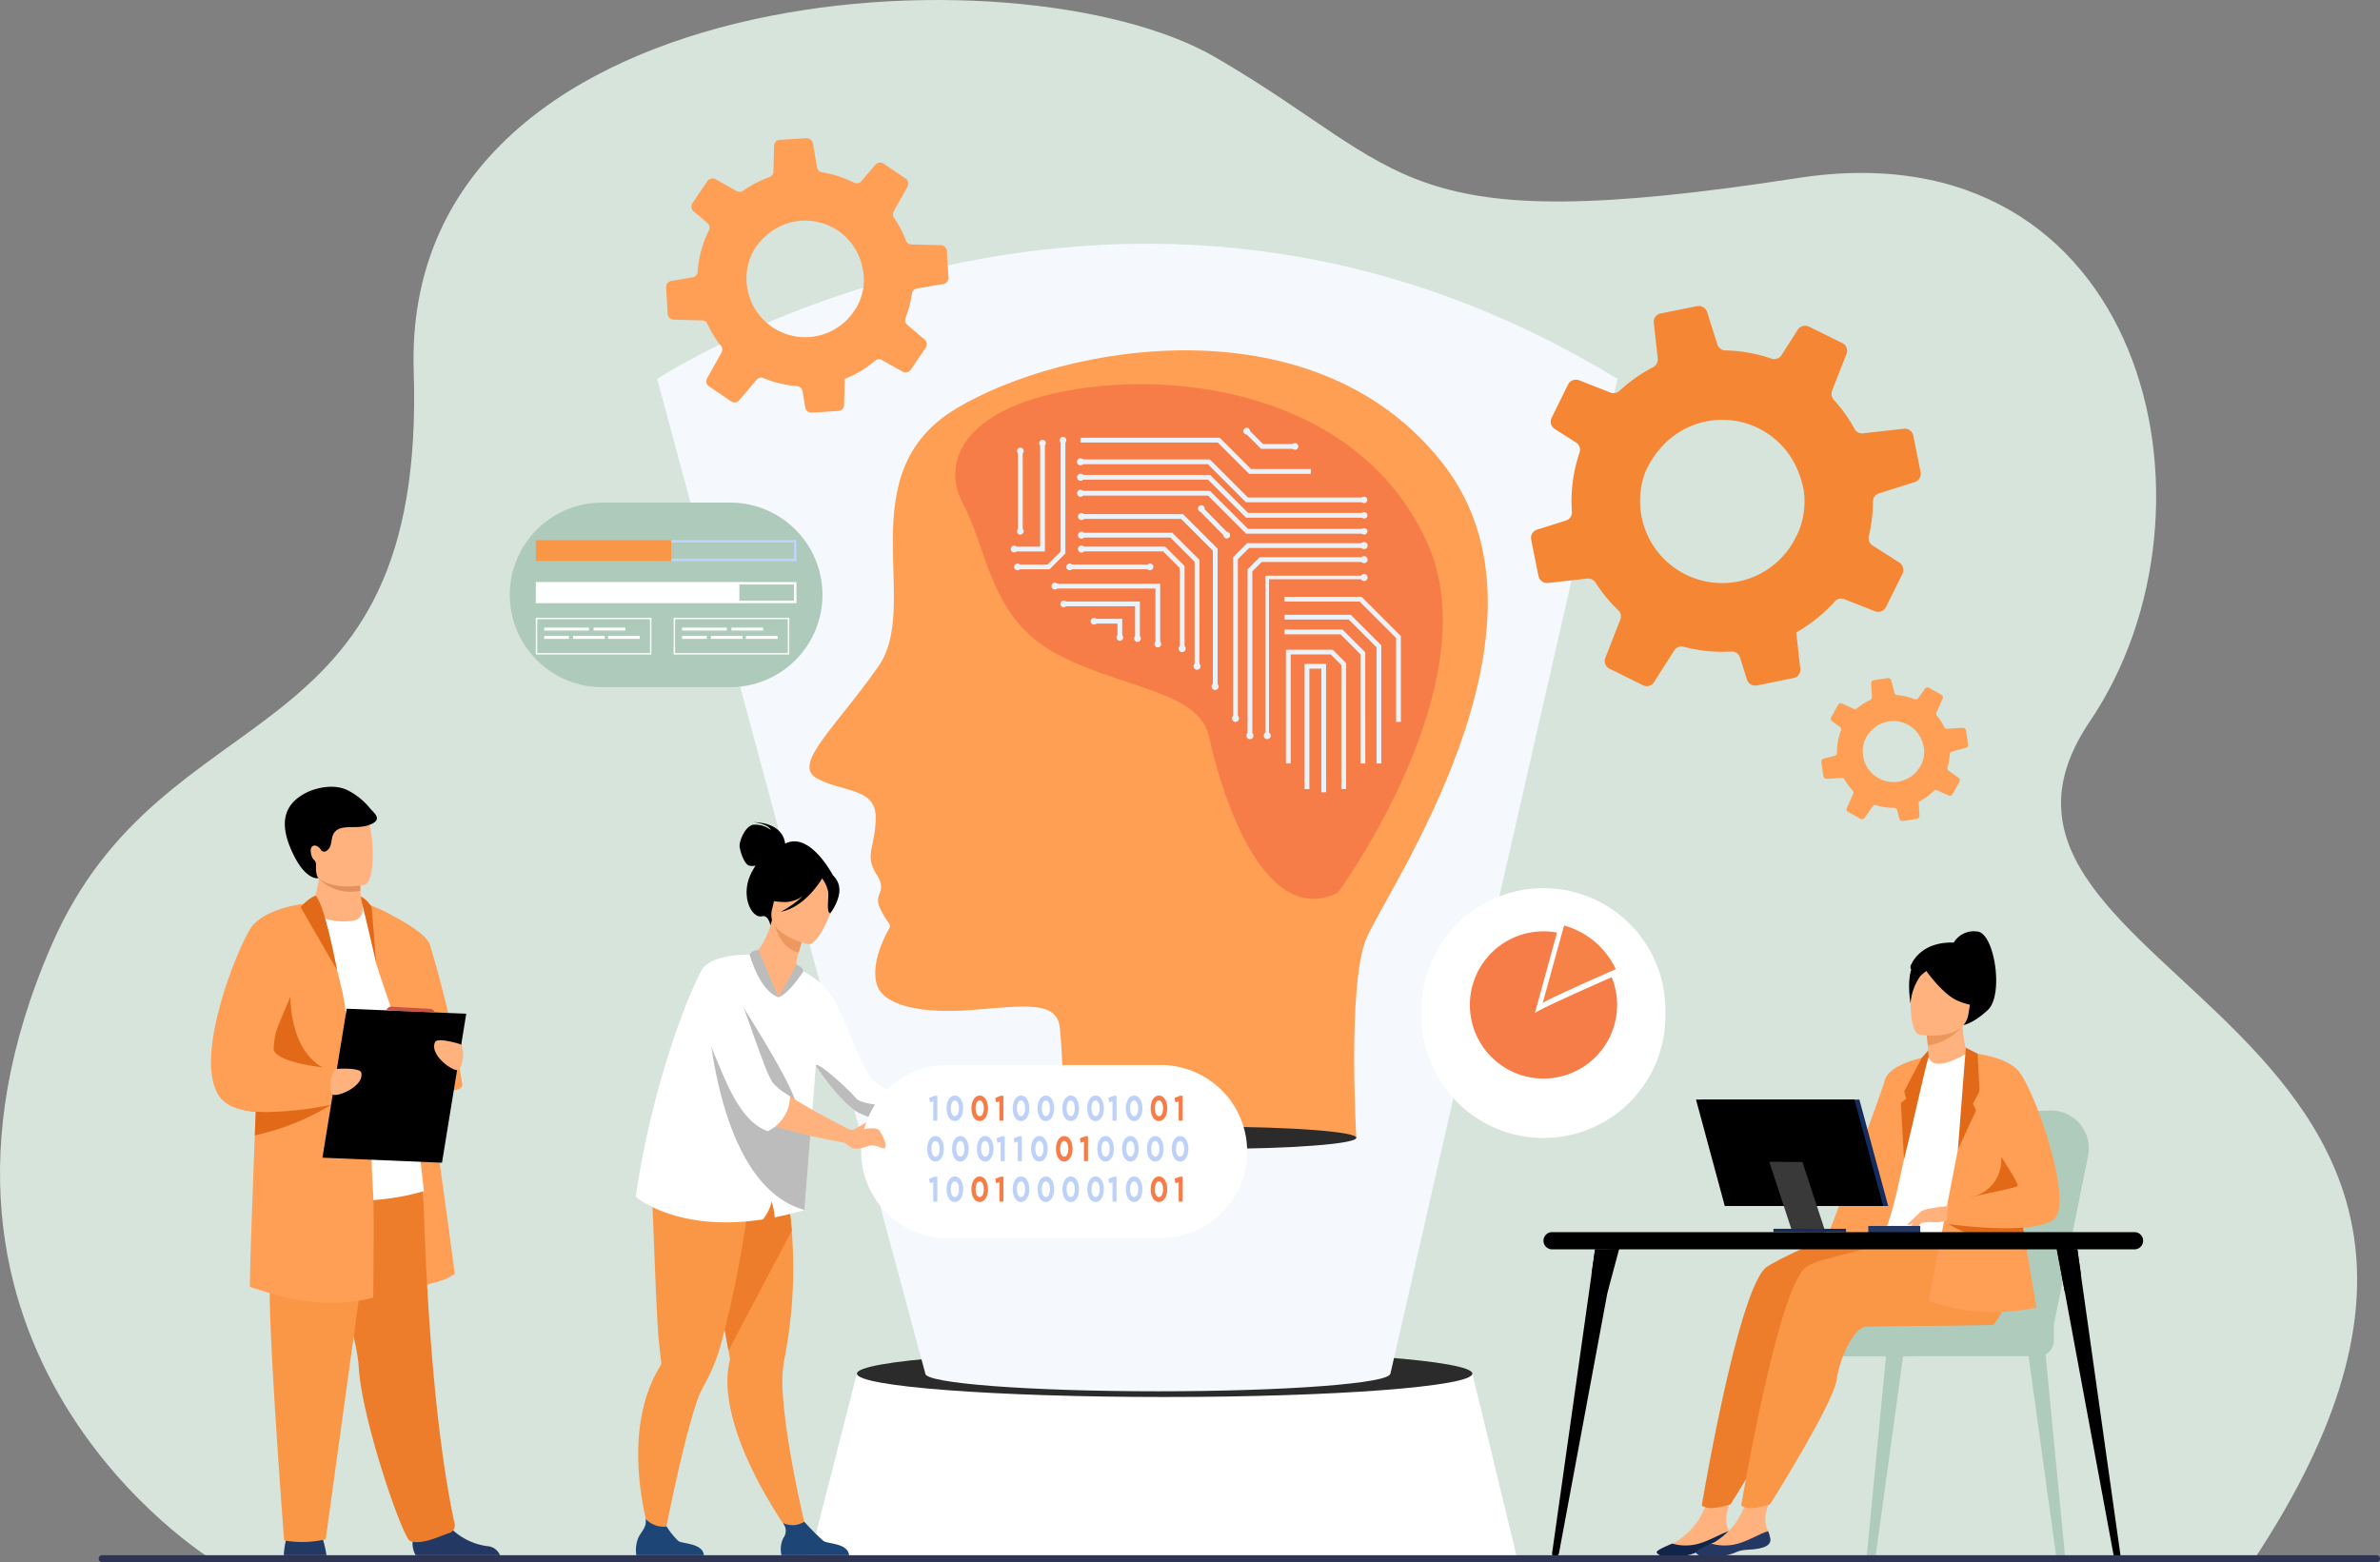 <svg xmlns="http://www.w3.org/2000/svg" width="272.465" height="178.864" viewBox="0 0 272.465 178.864">
  <rect x="0" y="0" width="272.465" height="178.864" fill="#808080" stroke="none"/>
  <g id="img-khoahoccongnghe" transform="translate(-196.028 -134.349)">
    <path id="Path_20059" data-name="Path 20059" d="M220.277,312.911s-38.711-23.705-18.311-70.424c12.9-29.544,42.882-20.555,41.425-65.671s69.262-48.993,91.772-35.911,20.509,20.955,66.723,13.822c39.582-6.109,49.99,37.691,33.394,62.216-20.064,29.65,59.594,34.217,18.788,95.968Z" fill="#d6e4dc"/>
    <g id="Group_1774" data-name="Group 1774" transform="translate(288.696 288.949)">
      <g id="Group_1772" data-name="Group 1772">
        <path id="Path_20060" data-name="Path 20060" d="M1066.727,1495.83H985.687l5.425-21.257h70.468Z" transform="translate(-985.687 -1471.896)" fill="#fff"/>
        <ellipse id="Ellipse_4050" data-name="Ellipse 4050" cx="35.229" cy="2.677" rx="35.229" ry="2.677" transform="translate(5.435)" fill="#2b2b2b"/>
      </g>
    </g>
    <g id="Group_1776" data-name="Group 1776" transform="translate(220.183 224.433)">
      <path id="Path_20064" data-name="Path 20064" d="M472.875,1629.236h4.883a11.8,11.8,0,0,0-.39-1.752,4.975,4.975,0,0,0-.276-.7c-.475-.948-3.491-.345-3.491-.345a2.323,2.323,0,0,0-.5,1.157A9.713,9.713,0,0,0,472.875,1629.236Z" transform="translate(-464.541 -1541.254)" fill="#233862"/>
      <path id="Path_20065" data-name="Path 20065" d="M545.142,1016.2s3.891.683,4.77,2.98,5.849,39.391,5.849,39.391-2.461,1.95-7.743,1.25S545.142,1016.2,545.142,1016.2Z" transform="translate(-527.845 -1002.802)" fill="#ff9f55"/>
      <path id="Path_20066" data-name="Path 20066" d="M598.585,1612.749a2.65,2.65,0,0,0,.338,1.541h9.657a1.667,1.667,0,0,0-1.462-1.036,7.323,7.323,0,0,1-3.908-1.809,2.907,2.907,0,0,1-.757-1.37c-.454-2.023-3.757.62-3.757.62A16.387,16.387,0,0,0,598.585,1612.749Z" transform="translate(-575.497 -1526.307)" fill="#233862"/>
      <path id="Path_20067" data-name="Path 20067" d="M517.931,1287.862c-1.079.344-3.142,1.4-4.452.9-.847-.319-5.58-14.012-5.887-20a15.323,15.323,0,0,0-.242-1.784c-.281-1.546-.771-3.67-1.336-6.013-1.515-6.28-3.564-14.136-3.519-16.647.069-3.9,11.615-.817,11.615-.817a41.714,41.714,0,0,1,.952,7.826c.314,9.188,1.175,24.707,3.52,35.484A.926.926,0,0,1,517.931,1287.862Z" transform="translate(-490.684 -1202.404)" fill="#ed7d2b"/>
      <path id="Path_20068" data-name="Path 20068" d="M468.341,1248.686l-6.1,44.237a11.943,11.943,0,0,1-4.765.129s-1.787-23.527-1.638-29.215-1.282-15.22.327-16.271S468.341,1248.686,468.341,1248.686Z" transform="translate(-449.108 -1206.759)" fill="#f99746"/>
      <path id="Path_20069" data-name="Path 20069" d="M455.39,1013.689s6.414-4.148,11.015-2.027a8.624,8.624,0,0,1,2.168,1.941c1.663,1.832,4.913,30.942,4.913,30.942s-9.225,3.124-18.1-1.06Z" transform="translate(-449.108 -998.26)" fill="#fff"/>
      <path id="Path_20070" data-name="Path 20070" d="M552.364,1015.309s6.494,2.661,7.373,4.706a124.845,124.845,0,0,1,3.738,16.074c0,1.473-4.977.329-5.779-2.046-.665-1.972-2.909-8.03-4.093-11.862Z" transform="translate(-534.702 -1002.011)" fill="#ff9f55"/>
      <g id="Group_1775" data-name="Group 1775" transform="translate(8.455 0)">
        <path id="Path_20071" data-name="Path 20071" d="M503.08,988.953a7.306,7.306,0,0,1-5.025-1.023,14.462,14.462,0,0,0,1.071-3.782c.006-.045.01-.088.015-.13a3.864,3.864,0,0,0,.017-.866h3.665s1,.458,1,.775q0,.254,0,.486c.007.421.024.789.046,1.105a10.037,10.037,0,0,0,.188,1.513S504.511,988.672,503.08,988.953Z" transform="translate(-495.221 -973.627)" fill="#ffb27d"/>
        <path id="Path_20072" data-name="Path 20072" d="M511.346,990.6a5.065,5.065,0,0,1-4.75-1.37c-.051-.056-.078-.089-.078-.089.029-.015.06-.028.092-.041,1.034-.419,3.379-.086,4.689.394C511.307,989.915,511.324,990.283,511.346,990.6Z" transform="translate(-502.692 -978.709)" fill="#e2915a"/>
        <path id="Path_20073" data-name="Path 20073" d="M494.2,927.435c.5,2.67,3.942,2.582,5.431,2.415.419-.047.683-.1.683-.1.473-.126.736-.87.859-1.845a15.187,15.187,0,0,0-.39-5.486c-.491-1.09-1.414-2.269-4.884-1.418S493.561,924.013,494.2,927.435Z" transform="translate(-491.2 -918.513)" fill="#ffb27d"/>
        <path id="Path_20074" data-name="Path 20074" d="M483.616,904.409a7.931,7.931,0,0,0-2.393-1.953c-1.962-1.062-4.473.033-4.484.038-2.834,1.246-3.574,3.414-2.072,6.792,1.589,3.572,3.1,3.17,3.1,3.17s-.321-.2-.292-1.313c0-.063,0-.116.007-.162a.748.748,0,0,0-.236-.609c-.352-.314-.524-1.264-.229-1.529.356-.319.855.069,1.015.367a.435.435,0,0,0,.622.137c.882-.558.309-1.673,1.152-2.355s2.553-.109,3.818-.653C485.281,905.722,483.973,904.9,483.616,904.409Z" transform="translate(-473.907 -901.993)"/>
      </g>
      <path id="Path_20075" data-name="Path 20075" d="M453.891,1060.589q-.838.216-1.661.353c-.486.083-.97.145-1.454.186a23.64,23.64,0,0,1-8.725-1.072q-1.088-.313-2.254-.706c-.083-.028.212-8.55.552-17.341.035-.907.07-1.818.106-2.723q.023-.575.046-1.145c.308-7.775.614-14.8.679-15.174.147-.855.285-1.585.435-2.216a5.617,5.617,0,0,1,2.173-3.721c.116-.088,1.066-.567,1.905-.984.695-.345,1.312-.647,1.312-.647h0a3.664,3.664,0,0,1,.956,1.658,59.907,59.907,0,0,1,1.807,6.023.047.047,0,0,1,0,.009h0c.308,1.21.53,2.153.593,2.423.107.456.249,1.34.415,2.539.226,1.631.5,3.844.781,6.356q.044.387.088.784c.034.3.068.606.1.914q.017.148.032.3c.11.995.221,2.021.331,3.065.091.863,1.4,1.486,1.49,2.364.052.515.161,5.269.3,6.786C454,1049.7,453.93,1060.08,453.891,1060.589Z" transform="translate(-435.332 -1002.091)" fill="#ff9f55"/>
      <path id="Path_20076" data-name="Path 20076" d="M452.01,1106.6c0,.018-.222,7.862,5.678,8.815s1.98,1.2,1.98,1.2-11.1-.472-11.285-.765S452.01,1106.6,452.01,1106.6Z" transform="translate(-442.917 -1082.588)" fill="#e26917"/>
      <path id="Path_20077" data-name="Path 20077" d="M443.463,1198.459s-.111.079-.323.216l-.011.007a27.709,27.709,0,0,1-7.462,3.191c-.408.111-.83.216-1.265.312.034-.907.07-1.819.106-2.723a11.385,11.385,0,0,1-1.462-.2c.015-.12.031-.239.047-.358.495-.2.987-.4,1.461-.584.386-.151.76-.295,1.114-.428,1.6-.607,2.783-1.018,2.783-1.018l4.73,1.5Z" transform="translate(-429.385 -1162.267)" fill="#e26917"/>
      <path id="Path_20078" data-name="Path 20078" d="M417.188,1038.152s-.608.152-1.575.347l-.01,0a38.752,38.752,0,0,1-7.462.834c-.4,0-.784-.02-1.16-.049a11.385,11.385,0,0,1-1.462-.2,4.548,4.548,0,0,1-2.336-1.1c-3.985-4.059,2.175-18.628,3.47-20.045,1.512-1.655,4.272-2.236,5.8-2.435l.184-.024c.536-.064.879-.077.9-.078h0s-.119.384-.32,1.036c-.078.252-.168.544-.267.871-.936,3.065-2.742,9.09-3.538,12.487a8.6,8.6,0,0,0-.377,2.4c.311,1.16,3.531,1.757,5.571,2.021.851.11,1.5.162,1.641.173l.03,0,.118.484.282,1.16.278,1.14Z" transform="translate(-401.858 -1002.091)" fill="#ff9f55"/>
      <path id="Path_20079" data-name="Path 20079" d="M524.26,1136.167l-13.687-.576,2.777-17.057,13.687.577Z" transform="translate(-497.815 -1093.122)"/>
      <path id="Path_20080" data-name="Path 20080" d="M518.95,1177.027s2.664-.186,2.8.435c.311,1.448-2.291,2.636-3.134,2.555S518.337,1176.93,518.95,1177.027Z" transform="translate(-504.537 -1144.728)" fill="#ffb27d"/>
      <path id="Path_20081" data-name="Path 20081" d="M622.415,1149.72s-2.549-.8-2.823-.224c-.638,1.336,1.619,3.095,2.458,3.211S623.034,1149.767,622.415,1149.72Z" transform="translate(-593.942 -1120.268)" fill="#ffb27d"/>
      <path id="Path_20082" data-name="Path 20082" d="M491.025,1008.1a4.972,4.972,0,0,0-1.683,1.34s4.19,7.274,4.171,7.206S492.1,1009.033,491.025,1008.1Z" transform="translate(-479.076 -995.649)" fill="#e26917"/>
      <path id="Path_20083" data-name="Path 20083" d="M548.149,1008.975a3.2,3.2,0,0,1,1.236,1.265l.5,6.35s-1.063-4.661-1.6-6.767A3.568,3.568,0,0,1,548.149,1008.975Z" transform="translate(-530.982 -996.42)" fill="#e26917"/>
      <path id="Path_20084" data-name="Path 20084" d="M572.9,1116.983a.622.622,0,0,1,.731-.418c.623.055,4.123.227,4.123.227s.675-.011.612.421Z" transform="translate(-552.825 -1091.38)" fill="#c65447"/>
    </g>
    <g id="Group_1792" data-name="Group 1792" transform="translate(372.728 240.984)">
      <g id="Group_1786" data-name="Group 1786" transform="translate(12.963)">
        <g id="Group_1784" data-name="Group 1784">
          <g id="Group_1779" data-name="Group 1779" transform="translate(10.046 20.523)" opacity="0.4">
            <g id="Group_1777" data-name="Group 1777" transform="translate(14.006 27.79)">
              <path id="Path_20085" data-name="Path 20085" d="M2017.772,1478.445h-.041a.568.568,0,0,1-.561-.616l2.23-23.109,1.946.18-3.2,23.234A.366.366,0,0,1,2017.772,1478.445Z" transform="translate(-2017.168 -1454.719)" fill="#75a58c"/>
            </g>
            <g id="Group_1778" data-name="Group 1778" transform="translate(32.509 27.79)">
              <path id="Path_20086" data-name="Path 20086" d="M2178.411,1478.445h.041a.568.568,0,0,0,.561-.616l-2.23-23.109-1.946.18,3.2,23.234A.366.366,0,0,0,2178.411,1478.445Z" transform="translate(-2174.837 -1454.719)" fill="#75a58c"/>
            </g>
            <path id="Path_20087" data-name="Path 20087" d="M2051.8,1242.462l3.958-19.547a4.332,4.332,0,0,0-4.533-5l-7.633.175a6.03,6.03,0,0,0-5.655,4.353l-5.791,20.021Z" transform="translate(-2016.386 -1217.912)" fill="#75a58c"/>
            <path id="Path_20088" data-name="Path 20088" d="M2031.4,1242.462l3.958-19.547a4.332,4.332,0,0,0-4.532-5l-7.634.175a6.03,6.03,0,0,0-5.655,4.353l-5.791,20.021Z" transform="translate(-1998.374 -1217.912)" fill="#75a58c"/>
            <path id="Rectangle_1239" data-name="Rectangle 1239" d="M1.782,0H32.409a0,0,0,0,1,0,0V1.782a1.783,1.783,0,0,1-1.783,1.783H1.783A1.783,1.783,0,0,1,0,1.782v0A1.782,1.782,0,0,1,1.782,0Z" transform="translate(3.01 24.55)" fill="#75a58c"/>
            <path id="Rectangle_1240" data-name="Rectangle 1240" d="M1.783,0H19.249a1.782,1.782,0,0,1,1.782,1.782v0a1.782,1.782,0,0,1-1.782,1.782H1.783A1.783,1.783,0,0,1,0,1.783v0A1.783,1.783,0,0,1,1.783,0Z" transform="translate(0 24.55)" fill="#75a58c"/>
          </g>
          <g id="Group_1783" data-name="Group 1783">
            <g id="Group_1782" data-name="Group 1782">
              <g id="Group_1781" data-name="Group 1781">
                <path id="Path_20089" data-name="Path 20089" d="M2059.8,1047.023s.918-2.835,4.952-2.706a2.691,2.691,0,0,1,2.744-1.259c1.937.258,3,7.262,1.162,8.973s-2.981,1.762-2.981,1.762l-5.877-6.507Z" transform="translate(-2030.747 -1043.029)"/>
                <path id="Path_20090" data-name="Path 20090" d="M2004.577,1220.779l-3.208,8.118s-3.091,3.643-5.576,2.469l7.862-15.266Z" transform="translate(-1974.25 -1195.789)" fill="#abddda"/>
                <path id="Path_20091" data-name="Path 20091" d="M1820.742,1588.147c.093.9-1.155,1.129-2.6,1.216s-1.006.38-2.986.76-2.781-.154-2.928-.42c-.13-.237.788-.618,1.766-1.049l.37-.165a8.673,8.673,0,0,0,2.564-2.427,12.719,12.719,0,0,0,1.553-3.678l2.69-.6s-.73,2.519-.981,3.594a3.321,3.321,0,0,0,.3,1.869A3.528,3.528,0,0,1,1820.742,1588.147Z" transform="translate(-1812.213 -1518.556)" fill="#ffb27d"/>
                <path id="Path_20092" data-name="Path 20092" d="M1818.14,1630.455c-1.447.088-1.006.379-2.986.76s-2.781-.154-2.928-.42c-.13-.236.788-.618,1.766-1.049l.016.016a5.65,5.65,0,0,0,3.006,0c1.309-.37,2.569-1.168,3.471-1.431a3.531,3.531,0,0,1,.258.9C1820.835,1630.135,1819.587,1630.367,1818.14,1630.455Z" transform="translate(-1812.213 -1559.648)" fill="#0f2549"/>
                <path id="Path_20093" data-name="Path 20093" d="M1863.6,1309.986c1.448-1.016,10.839-5.475,15.725-6l5.585-2.041s4.6,6.809,4.633,12.018c.017,2.429-1.1,2.67-1.1,2.671s-17.313.128-18.072.207c-1.242.128-2.881,3.223-3.29,6.042s-7.629,14.283-7.629,14.283a9.048,9.048,0,0,1-2.2.441,2.2,2.2,0,0,1-1.1-.295S1860.338,1312.278,1863.6,1309.986Z" transform="translate(-1850.997 -1271.561)" fill="#ed7d2b"/>
                <path id="Path_20094" data-name="Path 20094" d="M1867.882,1588.147c.092.9-1.155,1.129-2.6,1.216s-1.006.38-2.986.76-2.14-1.039-1.161-1.47l.37-.165a8.676,8.676,0,0,0,2.564-2.427,12.726,12.726,0,0,0,1.553-3.678l2.69-.6s-.73,2.519-.981,3.594a3.321,3.321,0,0,0,.3,1.869A3.523,3.523,0,0,1,1867.882,1588.147Z" transform="translate(-1854.875 -1518.556)" fill="#ffb27d"/>
                <path id="Path_20095" data-name="Path 20095" d="M1856.3,1630.455c-1.447.088-1.006.379-2.986.76s-2.781-.154-2.928-.42c-.13-.236.788-.618,1.766-1.049l.016.016a5.65,5.65,0,0,0,3.006,0c1.309-.37,2.569-1.168,3.471-1.431a3.516,3.516,0,0,1,.258.9C1859,1630.135,1857.748,1630.367,1856.3,1630.455Z" transform="translate(-1845.896 -1559.648)" fill="#233862"/>
                <path id="Path_20096" data-name="Path 20096" d="M1902.1,1309.986c1.257-.883,4.421-1.283,9.02-2.781,1.108-.361,5.372-2.416,5.654-3.546l-2.1-.971,8.739-.742a23.4,23.4,0,0,1,2.248,9.5c.017,2.429-2.131,5.193-2.132,5.194s-13.9.128-14.657.207c-1.242.128-2.881,3.223-3.29,6.042s-7.629,14.283-7.629,14.283a9.048,9.048,0,0,1-2.2.441,2.2,2.2,0,0,1-1.1-.295S1898.836,1312.278,1902.1,1309.986Z" transform="translate(-1884.978 -1271.561)" fill="#f99746"/>
                <path id="Path_20097" data-name="Path 20097" d="M2075.556,1139.22a4.908,4.908,0,0,0,3.033.392,5.449,5.449,0,0,0,2.245-2.21c-.522-.076-1.053-.591-1.2-3.643l-.231.058-3.887.982s.154,1.232.217,2.4C2075.786,1138.173,2075.775,1139.1,2075.556,1139.22Z" transform="translate(-2044.616 -1123.112)" fill="#ffb27d"/>
                <path id="Path_20098" data-name="Path 20098" d="M2075.515,1137.221s0,.254.145,1.4a6.53,6.53,0,0,0,3.852-2.118Z" transform="translate(-2044.616 -1125.533)" fill="#ed975d"/>
                <path id="Path_20099" data-name="Path 20099" d="M2060.816,1079.968s5.141.837,5.613-2.372,1.453-5.262-1.809-5.933-4.081.461-4.5,1.493S2059.491,1079.667,2060.816,1079.968Z" transform="translate(-2030.747 -1068.125)" fill="#ffb27d"/>
                <path id="Path_20100" data-name="Path 20100" d="M2068.406,1067.714s2.335,3.685,4.418,4.558,3.108.43,3.108.43a8.781,8.781,0,0,1-1.2-3.368,1.581,1.581,0,0,0-.976-1.27C2072.266,1067.465,2069.373,1066.52,2068.406,1067.714Z" transform="translate(-2038.341 -1064.31)"/>
                <path id="Path_20101" data-name="Path 20101" d="M2061.656,1067.655a8.141,8.141,0,0,0-1.932,1.359,6.248,6.248,0,0,0-1.127,3.129s-.675-3.7.731-4.979A1.376,1.376,0,0,1,2061.656,1067.655Z" transform="translate(-2029.541 -1063.895)"/>
                <path id="Path_20102" data-name="Path 20102" d="M2020.032,1171.491c.156,10.449-3.695,7.524-2.552,8.516.276.239,1.4,2.017,5.654,2.229,3.207.159,8.989-1.354,9.2-1.946.739-2.049.217-2.685.834-5.822.064-.334.144-.695.237-1.088.514-2.154,1.014-2.887-.81-6.348-1.654-3.135-3.6-5.682-3.753-5.59-4.364,2.59-4.513.419-4.513.419S2019.956,1166.395,2020.032,1171.491Z" transform="translate(-1993.205 -1147.543)" fill="#fff"/>
                <path id="Path_20103" data-name="Path 20103" d="M1992.6,1165.029s-4.466.757-4.993,2.69-6.289,17.163-6.289,17.163,5.2,1.055,6.252,0,3.414-14.292,3.414-14.292Z" transform="translate(-1961.476 -1150.712)" fill="#ff9f55"/>
                <path id="Path_20104" data-name="Path 20104" d="M2053.487,1159.217l.04.682c-.507,1.745-1.751,7.622-2.82,11.794l-.362-6.458.615-.5-.231-.845,2.014-3.822Z" transform="translate(-2022.399 -1145.582)" fill="#e26917"/>
                <path id="Path_20105" data-name="Path 20105" d="M2077.46,1208.58a22.726,22.726,0,0,0,12.347.756l-1.126-6.66-.614-3.631-1.317-7.795-2.251-7.414-1.969-1.192-1.72,8.606Z" transform="translate(-2046.333 -1166.261)" fill="#ff9f55"/>
                <path id="Path_20106" data-name="Path 20106" d="M2118.07,1262.873a4.365,4.365,0,0,1-3.216,4.589c-3.336.866,4.886,1.71,4.886,1.71s2.651-2.035,2.613-2.534S2118.07,1262.873,2118.07,1262.873Z" transform="translate(-2078.636 -1237.074)" fill="#e26917"/>
                <path id="Path_20107" data-name="Path 20107" d="M2096.417,1323.127a24.525,24.525,0,0,0,9,2.906l-.615-3.631Z" transform="translate(-2063.065 -1289.617)" fill="#e26917"/>
                <g id="Group_1780" data-name="Group 1780" transform="translate(28.683 31.404)">
                  <path id="Path_20108" data-name="Path 20108" d="M2064.341,1324.023a6.1,6.1,0,0,1-.556,1.174.648.648,0,0,1-.319.179l.188-.9Z" transform="translate(-2062.665 -1322.452)" fill="#ffb27d"/>
                  <path id="Path_20109" data-name="Path 20109" d="M2058.194,1316.477l-1.561,1.465a.344.344,0,0,0,.341.023,4.582,4.582,0,0,0,.729-.467Z" transform="translate(-2056.633 -1315.792)" fill="#ffb27d"/>
                  <path id="Path_20110" data-name="Path 20110" d="M2063.522,1310.635s-3.227.266-3.631.686a7.427,7.427,0,0,0-1.335,2.151c-.043.386,1-.595,1.372-.827a3.74,3.74,0,0,1,1.37-.118,4.462,4.462,0,0,0,2.369-.484Z" transform="translate(-2058.33 -1310.635)" fill="#ffb27d"/>
                </g>
                <path id="Path_20111" data-name="Path 20111" d="M2097.885,1161.459s4.474.261,5.943,2.311c2.068,2.885,6.171,15.179,3.82,16.818-2.648,1.847-12.052.483-12.052.483a3.819,3.819,0,0,1,.123-2.17c.435-.708,7.511-1.851,7.838-2.177s-4.082-6.368-4.082-7.348S2097.885,1161.459,2097.885,1161.459Z" transform="translate(-2062.244 -1147.561)" fill="#ff9f55"/>
                <path id="Path_20112" data-name="Path 20112" d="M2106.909,1156.563l-.907,11.667,2.075-4.467-.355-.8a12.679,12.679,0,0,0,.759-1.46c0-.153-.216-4.244-.216-4.244Z" transform="translate(-2071.525 -1143.24)" fill="#e26917"/>
              </g>
            </g>
          </g>
        </g>
        <g id="Group_1785" data-name="Group 1785" transform="translate(4.498 19.264)">
          <path id="Path_20113" data-name="Path 20113" d="M1858.714,1219.373h18.135l-3.3-12.187h-18.135Z" transform="translate(-1854.846 -1207.187)" fill="#142d5e"/>
          <path id="Path_20114" data-name="Path 20114" d="M1853.834,1219.373h18.135l-3.295-12.187h-18.135Z" transform="translate(-1850.539 -1207.187)"/>
          <path id="Path_20115" data-name="Path 20115" d="M1924.641,1275.871l3.8.035-2.632-8.024-3.8-.035Z" transform="translate(-1913.622 -1260.728)" fill="#393939"/>
          <rect id="Rectangle_1241" data-name="Rectangle 1241" width="8.305" height="0.383" transform="translate(17.17 15.178) rotate(180)" fill="#142d5e"/>
        </g>
        <rect id="Rectangle_1242" data-name="Rectangle 1242" width="5.955" height="0.797" transform="translate(30.174 34.531) rotate(180)" fill="#233862"/>
      </g>
      <g id="Group_1791" data-name="Group 1791" transform="translate(0 34.442)">
        <g id="Group_1788" data-name="Group 1788" transform="translate(58.712 1.735)">
          <g id="Group_1787" data-name="Group 1787" transform="translate(0.077 0.234)">
            <path id="Path_20116" data-name="Path 20116" d="M2209.65,1388.591a.463.463,0,0,1-.464-.362l-2.275-12.274-3.272-17.653-.915-4.936,2.331-.063.4,2.866,2.839,20.137,1.683,11.936A.319.319,0,0,1,2209.65,1388.591Z" transform="translate(-2202.724 -1353.302)"/>
          </g>
          <path id="Path_20117" data-name="Path 20117" d="M2204.878,1354.408a3.2,3.2,0,0,0-1.82,2.134l-.992-5.234,2.408.234Z" transform="translate(-2202.066 -1351.309)"/>
        </g>
        <g id="Group_1790" data-name="Group 1790" transform="translate(0.973 1.908)">
          <g id="Group_1789" data-name="Group 1789" transform="translate(0 0.061)">
            <path id="Path_20118" data-name="Path 20118" d="M1710.382,1388.47a.462.462,0,0,0,.464-.361l2.275-12.232,3.272-17.592.915-4.919-2.33-.063-.4,2.856-2.839,20.068-1.683,11.9A.318.318,0,0,0,1710.382,1388.47Z" transform="translate(-1710.048 -1353.302)"/>
          </g>
          <path id="Path_20119" data-name="Path 20119" d="M1748.609,1355.7a3.189,3.189,0,0,1,1.82,2.127l1.35-5.043-2.766.061Z" transform="translate(-1744.084 -1352.783)"/>
        </g>
        <path id="Rectangle_1243" data-name="Rectangle 1243" d="M.985,0H67.662a.985.985,0,0,1,.985.985v0a.985.985,0,0,1-.985.985H.985A.985.985,0,0,1,0,.985v0A.985.985,0,0,1,.985,0Z"/>
      </g>
    </g>
    <path id="Path_20120" data-name="Path 20120" d="M867.835,501.537l-30.7-113.89s52.878-34.829,109.939,0l-25.993,113.89Z" transform="translate(-565.873 -209.911)" fill="#f5f9fd"/>
    <path id="Path_20121" data-name="Path 20121" d="M1048.294,566.3s-1.03-17.382,1.1-22.714,23.46-35.545,8.886-54.384-43.365-13.863-55.805-6.4-3.91,22.393-8.886,29.5-9.914,11.226-7.07,12.826,6.752,1.066,6.752,4.442-1.355,4.315.067,6.526-.474,2.132.474,4.028,1.313,1.669.987,2.231-2.133,3.85-1.422,6.338,5.094,3.436,11.018,2.962,9.6-1.066,9.952,2.014.582,12.626.582,12.626S1047.919,566.164,1048.294,566.3Z" transform="translate(-696.99 -301.672)" fill="#ff9f54"/>
    <path id="Path_20122" data-name="Path 20122" d="M1171.7,567.368s17.605-24.011,10.206-40.177S1155.37,507.7,1142.358,509.6s-16.33,8.083-13.523,13.313,3.062,13.076,10.716,17.117,16.277,4.171,17.425,9.52S1162.887,571.637,1171.7,567.368Z" transform="translate(-822.523 -330.789)" fill="#f77d48"/>
    <path id="Path_20123" data-name="Path 20123" d="M1268.254,1234.95c0,.7-7.469,1.268-16.682,1.268s-16.682-.568-16.682-1.268,7.469-1.268,16.682-1.268S1268.254,1234.25,1268.254,1234.95Z" transform="translate(-916.95 -970.325)" fill="#2b2b2b"/>
    <ellipse id="Ellipse_4051" data-name="Ellipse 4051" cx="26.609" cy="2.021" rx="26.609" ry="2.021" transform="translate(301.962 289.606)" fill="#f5f9fd"/>
    <g id="Group_1859" data-name="Group 1859" transform="translate(311.743 183.327)">
      <g id="Group_1796" data-name="Group 1796" transform="translate(7.575 3.504)">
        <g id="Group_1793" data-name="Group 1793" transform="translate(0.397 0.125)">
          <path id="Path_20124" data-name="Path 20124" d="M1282.492,587.542h-13.522l-4.358-4.358h-14.6v-.545h14.822l4.358,4.358h13.3Z" transform="translate(-1250.015 -582.639)" fill="#ebf3fa"/>
        </g>
        <g id="Group_1794" data-name="Group 1794">
          <path id="Path_20125" data-name="Path 20125" d="M1246.631,581.972a.4.4,0,1,1,.4.4A.4.4,0,0,1,1246.631,581.972Z" transform="translate(-1246.631 -581.575)" fill="#ebf3fa"/>
        </g>
        <g id="Group_1795" data-name="Group 1795" transform="translate(32.509 4.39)">
          <path id="Path_20126" data-name="Path 20126" d="M1523.654,619.353a.365.365,0,1,1,.365.365A.365.365,0,0,1,1523.654,619.353Z" transform="translate(-1523.654 -618.988)" fill="#ebf3fa"/>
        </g>
      </g>
      <g id="Group_1800" data-name="Group 1800" transform="translate(7.591 5.27)">
        <g id="Group_1797" data-name="Group 1797" transform="translate(0.397 0.125)">
          <path id="Path_20127" data-name="Path 20127" d="M1282.629,602.589h-13.522l-4.358-4.358h-14.6v-.545h14.822l4.359,4.358h13.3Z" transform="translate(-1250.152 -597.685)" fill="#ebf3fa"/>
        </g>
        <g id="Group_1798" data-name="Group 1798">
          <path id="Path_20128" data-name="Path 20128" d="M1246.768,597.019a.4.4,0,1,1,.4.4A.4.4,0,0,1,1246.768,597.019Z" transform="translate(-1246.768 -596.622)" fill="#ebf3fa"/>
        </g>
        <g id="Group_1799" data-name="Group 1799" transform="translate(32.509 4.39)">
          <path id="Path_20129" data-name="Path 20129" d="M1523.791,634.4a.365.365,0,1,1,.365.365A.365.365,0,0,1,1523.791,634.4Z" transform="translate(-1523.791 -634.034)" fill="#ebf3fa"/>
        </g>
      </g>
      <g id="Group_1804" data-name="Group 1804" transform="translate(7.591 7.1)">
        <g id="Group_1801" data-name="Group 1801" transform="translate(0.397 0.125)">
          <path id="Path_20130" data-name="Path 20130" d="M1282.629,618.185h-13.522l-4.358-4.358h-14.6v-.545h14.822l4.358,4.358h13.3Z" transform="translate(-1250.152 -613.282)" fill="#ebf3fa"/>
        </g>
        <g id="Group_1802" data-name="Group 1802">
          <path id="Path_20131" data-name="Path 20131" d="M1246.768,612.616a.4.4,0,1,1,.4.4A.4.4,0,0,1,1246.768,612.616Z" transform="translate(-1246.768 -612.219)" fill="#ebf3fa"/>
        </g>
        <g id="Group_1803" data-name="Group 1803" transform="translate(32.509 4.39)">
          <path id="Path_20132" data-name="Path 20132" d="M1523.791,650a.365.365,0,1,1,.365.365A.365.365,0,0,1,1523.791,650Z" transform="translate(-1523.791 -649.632)" fill="#ebf3fa"/>
        </g>
      </g>
      <g id="Group_1808" data-name="Group 1808" transform="translate(7.693 13.489)">
        <g id="Group_1805" data-name="Group 1805" transform="translate(0.5 0.125)">
          <path id="Path_20133" data-name="Path 20133" d="M1263.6,679.489h-.545v-9.324l-1.9-1.9H1251.9v-.545h9.479l2.217,2.217Z" transform="translate(-1251.9 -667.723)" fill="#ebf3fa"/>
        </g>
        <g id="Group_1806" data-name="Group 1806">
          <path id="Path_20134" data-name="Path 20134" d="M1248.035,666.658a.4.4,0,1,1-.4.4A.4.4,0,0,1,1248.035,666.658Z" transform="translate(-1247.638 -666.658)" fill="#ebf3fa"/>
        </g>
        <g id="Group_1807" data-name="Group 1807" transform="translate(11.526 11.403)">
          <path id="Path_20135" data-name="Path 20135" d="M1345.858,764.227a.4.4,0,1,1,.4.4A.4.4,0,0,1,1345.858,764.227Z" transform="translate(-1345.858 -763.83)" fill="#ebf3fa"/>
        </g>
      </g>
      <g id="Group_1812" data-name="Group 1812" transform="translate(7.693 11.9)">
        <g id="Group_1809" data-name="Group 1809" transform="translate(0.692 0.125)">
          <path id="Path_20136" data-name="Path 20136" d="M1266.744,669.466h-.545V657.5l-2.777-2.777h-9.884v-.545h10.11l3.1,3.1Z" transform="translate(-1253.538 -654.181)" fill="#ebf3fa"/>
        </g>
        <g id="Group_1810" data-name="Group 1810">
          <path id="Path_20137" data-name="Path 20137" d="M1248.035,653.117a.4.4,0,1,1-.4.4A.4.4,0,0,1,1248.035,653.117Z" transform="translate(-1247.638 -653.117)" fill="#ebf3fa"/>
        </g>
        <g id="Group_1811" data-name="Group 1811" transform="translate(13.229 15.012)">
          <path id="Path_20138" data-name="Path 20138" d="M1360.365,781.441a.4.4,0,1,1,.4.4A.4.4,0,0,1,1360.365,781.441Z" transform="translate(-1360.365 -781.044)" fill="#ebf3fa"/>
        </g>
      </g>
      <g id="Group_1816" data-name="Group 1816" transform="translate(7.693 9.765)">
        <g id="Group_1813" data-name="Group 1813" transform="translate(0.279 0.125)">
          <path id="Path_20139" data-name="Path 20139" d="M1265.723,655.727h-.545v-15.55l-3.64-3.64h-11.523v-.545h11.748l3.959,3.96Z" transform="translate(-1250.015 -635.991)" fill="#ebf3fa"/>
        </g>
        <g id="Group_1814" data-name="Group 1814">
          <path id="Path_20140" data-name="Path 20140" d="M1247.638,635.325a.4.4,0,1,1,.4.4A.4.4,0,0,1,1247.638,635.325Z" transform="translate(-1247.638 -634.928)" fill="#ebf3fa"/>
        </g>
        <g id="Group_1815" data-name="Group 1815" transform="translate(15.291 19.463)">
          <path id="Path_20141" data-name="Path 20141" d="M1378.177,800.815a.4.4,0,1,1-.2.524A.4.4,0,0,1,1378.177,800.815Z" transform="translate(-1377.94 -800.781)" fill="#ebf3fa"/>
        </g>
      </g>
      <g id="Group_1817" data-name="Group 1817" transform="translate(25.452 13.216)">
        <path id="Path_20142" data-name="Path 20142" d="M1399.512,684.4h-.545V665.949l1.611-1.611h13.386v.545H1400.8l-1.292,1.292Z" transform="translate(-1398.967 -664.338)" fill="#ebf3fa"/>
      </g>
      <g id="Group_1818" data-name="Group 1818" transform="translate(27.108 14.825)">
        <path id="Path_20143" data-name="Path 20143" d="M1413.619,698.474h-.545V679.43l1.385-1.385h11.956v.545h-11.731l-1.066,1.066Z" transform="translate(-1413.074 -678.045)" fill="#ebf3fa"/>
      </g>
      <g id="Group_1819" data-name="Group 1819" transform="translate(29.151 16.936)">
        <path id="Path_20144" data-name="Path 20144" d="M1430.892,714.351h-.408V696.033h11.3v.409h-10.89Z" transform="translate(-1430.483 -696.033)" fill="#ebf3fa"/>
      </g>
      <g id="Group_1820" data-name="Group 1820" transform="translate(40.052 13.092)">
        <path id="Path_20145" data-name="Path 20145" d="M1523.379,663.67a.4.4,0,1,1,.4.4A.4.4,0,0,1,1523.379,663.67Z" transform="translate(-1523.379 -663.273)" fill="#ebf3fa"/>
      </g>
      <g id="Group_1821" data-name="Group 1821" transform="translate(40.052 14.7)">
        <path id="Path_20146" data-name="Path 20146" d="M1523.776,676.98a.4.4,0,1,1-.4.4A.4.4,0,0,1,1523.776,676.98Z" transform="translate(-1523.379 -676.98)" fill="#ebf3fa"/>
      </g>
      <g id="Group_1822" data-name="Group 1822" transform="translate(40.052 16.743)">
        <path id="Path_20147" data-name="Path 20147" d="M1523.776,694.389a.4.4,0,1,1-.4.4A.4.4,0,0,1,1523.776,694.389Z" transform="translate(-1523.379 -694.389)" fill="#ebf3fa"/>
      </g>
      <g id="Group_1823" data-name="Group 1823" transform="translate(28.958 34.857)">
        <path id="Path_20148" data-name="Path 20148" d="M1428.839,849.142a.4.4,0,1,1,.4.4A.4.4,0,0,1,1428.839,849.142Z" transform="translate(-1428.839 -848.745)" fill="#ebf3fa"/>
      </g>
      <g id="Group_1824" data-name="Group 1824" transform="translate(26.983 34.857)">
        <path id="Path_20149" data-name="Path 20149" d="M1412.012,849.142a.4.4,0,1,1,.4.4A.4.4,0,0,1,1412.012,849.142Z" transform="translate(-1412.012 -848.745)" fill="#ebf3fa"/>
      </g>
      <g id="Group_1825" data-name="Group 1825" transform="translate(25.327 32.882)">
        <path id="Path_20150" data-name="Path 20150" d="M1397.9,832.313a.4.4,0,1,1,.4.4A.4.4,0,0,1,1397.9,832.313Z" transform="translate(-1397.904 -831.916)" fill="#ebf3fa"/>
      </g>
      <g id="Group_1826" data-name="Group 1826" transform="translate(31.342 19.361)">
        <path id="Path_20151" data-name="Path 20151" d="M1462.472,731.01h-.545v-9.6l-4.174-4.174h-8.6v-.545h8.823l4.493,4.493Z" transform="translate(-1449.156 -716.694)" fill="#ebf3fa"/>
      </g>
      <g id="Group_1827" data-name="Group 1827" transform="translate(31.342 21.414)">
        <path id="Path_20152" data-name="Path 20152" d="M1460.231,751.216h-.545v-13.3l-3.179-3.179h-7.351v-.545h7.577l3.5,3.5Z" transform="translate(-1449.156 -734.193)" fill="#ebf3fa"/>
      </g>
      <g id="Group_1828" data-name="Group 1828" transform="translate(31.342 23.112)">
        <path id="Path_20153" data-name="Path 20153" d="M1458.395,763.984h-.545v-12.5l-2.284-2.284h-6.409v-.545h6.635l2.6,2.6Z" transform="translate(-1449.156 -748.659)" fill="#ebf3fa"/>
      </g>
      <g id="Group_1829" data-name="Group 1829" transform="translate(31.503 25.414)">
        <path id="Path_20154" data-name="Path 20154" d="M1457.417,784.234h-.545v-14.2l-1.212-1.212h-4.582V781.3h-.545V768.279h5.353l1.531,1.531Z" transform="translate(-1450.533 -768.279)" fill="#ebf3fa"/>
      </g>
      <g id="Group_1830" data-name="Group 1830" transform="translate(33.642 27.037)">
        <path id="Path_20155" data-name="Path 20155" d="M1471.213,796.806h-.545V782.653H1469.3V796.44h-.545V782.108h2.455Z" transform="translate(-1468.758 -782.108)" fill="#ebf3fa"/>
      </g>
      <g id="Group_1831" data-name="Group 1831" transform="translate(5.045 17.856)">
        <path id="Path_20156" data-name="Path 20156" d="M1237.129,710.908h-.545v-6.491h-11.516v-.545h12.06Z" transform="translate(-1225.068 -703.872)" fill="#ebf3fa"/>
      </g>
      <g id="Group_1832" data-name="Group 1832" transform="translate(5.978 19.895)">
        <path id="Path_20157" data-name="Path 20157" d="M1241.817,725.494h-.545v-3.7h-8.255v-.545h8.8Z" transform="translate(-1233.018 -721.251)" fill="#ebf3fa"/>
      </g>
      <g id="Group_1833" data-name="Group 1833" transform="translate(9.428 21.881)">
        <path id="Path_20158" data-name="Path 20158" d="M1265.748,740.427h-.545v-1.713h-2.787v-.545h3.332Z" transform="translate(-1262.416 -738.169)" fill="#ebf3fa"/>
      </g>
      <g id="Group_1834" data-name="Group 1834" transform="translate(0.77 1.421)">
        <path id="Path_20159" data-name="Path 20159" d="M1192.317,578.607h-3.673v-.545h3.448l1.488-1.487V563.825h.545V576.8Z" transform="translate(-1188.644 -563.825)" fill="#ebf3fa"/>
      </g>
      <g id="Group_1835" data-name="Group 1835" transform="translate(0.38 1.682)">
        <path id="Path_20160" data-name="Path 20160" d="M1188.843,578.521h-3.527v-.545h2.982V566.044h.545Z" transform="translate(-1185.315 -566.044)" fill="#ebf3fa"/>
      </g>
      <g id="Group_1836" data-name="Group 1836" transform="translate(0.823 2.658)">
        <rect id="Rectangle_1244" data-name="Rectangle 1244" width="0.545" height="9.242" fill="#ebf3fa"/>
      </g>
      <g id="Group_1837" data-name="Group 1837" transform="translate(7.972 1.149)">
        <path id="Path_20161" data-name="Path 20161" d="M1276.4,565.63h-7.078l-3.58-3.58h-15.728V561.5h15.953l3.58,3.58h6.852Z" transform="translate(-1250.015 -561.505)" fill="#ebf3fa"/>
      </g>
      <g id="Group_1838" data-name="Group 1838" transform="translate(26.81 0.187)">
        <path id="Path_20162" data-name="Path 20162" d="M1416.263,555.532h-3.888l-1.837-1.837.385-.385,1.678,1.678h3.662Z" transform="translate(-1410.537 -553.31)" fill="#ebf3fa"/>
      </g>
      <g id="Group_1839" data-name="Group 1839" transform="translate(21.522 9.041)">
        <rect id="Rectangle_1245" data-name="Rectangle 1245" width="0.545" height="4.294" transform="matrix(0.714, -0.7, 0.7, 0.714, 0, 0.382)" fill="#ebf3fa"/>
      </g>
      <g id="Group_1840" data-name="Group 1840" transform="translate(26.623 0)">
        <path id="Path_20163" data-name="Path 20163" d="M1408.943,552.095a.38.38,0,1,1,.38.38A.38.38,0,0,1,1408.943,552.095Z" transform="translate(-1408.943 -551.715)" fill="#ebf3fa"/>
      </g>
      <g id="Group_1841" data-name="Group 1841" transform="translate(32.156 1.757)">
        <path id="Path_20164" data-name="Path 20164" d="M1456.091,567.071a.38.38,0,1,1,.38.38A.38.38,0,0,1,1456.091,567.071Z" transform="translate(-1456.091 -566.691)" fill="#ebf3fa"/>
      </g>
      <g id="Group_1842" data-name="Group 1842" transform="translate(21.431 8.867)">
        <path id="Path_20165" data-name="Path 20165" d="M1364.7,627.658a.38.38,0,1,1,.38.38A.38.38,0,0,1,1364.7,627.658Z" transform="translate(-1364.699 -627.278)" fill="#ebf3fa"/>
      </g>
      <g id="Group_1843" data-name="Group 1843" transform="translate(24.345 11.917)">
        <path id="Path_20166" data-name="Path 20166" d="M1389.529,653.647a.38.38,0,1,1,.38.38A.38.38,0,0,1,1389.529,653.647Z" transform="translate(-1389.529 -653.267)" fill="#ebf3fa"/>
      </g>
      <g id="Group_1844" data-name="Group 1844" transform="translate(5.598 1.041)">
        <path id="Path_20167" data-name="Path 20167" d="M1229.782,560.97a.38.38,0,1,1,.38.38A.38.38,0,0,1,1229.782,560.97Z" transform="translate(-1229.782 -560.59)" fill="#ebf3fa"/>
      </g>
      <g id="Group_1845" data-name="Group 1845" transform="translate(0.391 15.551)">
        <path id="Path_20168" data-name="Path 20168" d="M1185.41,684.573a.38.38,0,1,1,.344.413A.38.38,0,0,1,1185.41,684.573Z" transform="translate(-1185.408 -684.228)" fill="#ebf3fa"/>
      </g>
      <g id="Group_1846" data-name="Group 1846" transform="translate(0 13.506)">
        <path id="Path_20169" data-name="Path 20169" d="M1182.08,667.188a.38.38,0,1,1,.38.38A.38.38,0,0,1,1182.08,667.188Z" transform="translate(-1182.08 -666.808)" fill="#ebf3fa"/>
      </g>
      <g id="Group_1847" data-name="Group 1847" transform="translate(3.255 1.378)">
        <path id="Path_20170" data-name="Path 20170" d="M1209.815,563.835a.38.38,0,1,1,.38.38A.38.38,0,0,1,1209.815,563.835Z" transform="translate(-1209.815 -563.455)" fill="#ebf3fa"/>
      </g>
      <g id="Group_1848" data-name="Group 1848" transform="translate(0.716 2.278)">
        <path id="Path_20171" data-name="Path 20171" d="M1188.182,571.509a.38.38,0,1,1,.38.38A.38.38,0,0,1,1188.182,571.509Z" transform="translate(-1188.182 -571.129)" fill="#ebf3fa"/>
      </g>
      <g id="Group_1849" data-name="Group 1849" transform="translate(0.716 11.476)">
        <path id="Path_20172" data-name="Path 20172" d="M1188.182,649.886a.38.38,0,1,1,.38.38A.38.38,0,0,1,1188.182,649.886Z" transform="translate(-1188.182 -649.506)" fill="#ebf3fa"/>
      </g>
      <g id="Group_1850" data-name="Group 1850" transform="translate(9.149 21.773)">
        <path id="Path_20173" data-name="Path 20173" d="M1260.041,737.634a.38.38,0,1,1,.38.38A.38.38,0,0,1,1260.041,737.634Z" transform="translate(-1260.041 -737.254)" fill="#ebf3fa"/>
      </g>
      <g id="Group_1851" data-name="Group 1851" transform="translate(12.107 23.629)">
        <path id="Path_20174" data-name="Path 20174" d="M1285.25,753.444a.38.38,0,1,1,.38.38A.38.38,0,0,1,1285.25,753.444Z" transform="translate(-1285.25 -753.064)" fill="#ebf3fa"/>
      </g>
      <g id="Group_1852" data-name="Group 1852" transform="translate(5.679 19.788)">
        <path id="Path_20175" data-name="Path 20175" d="M1230.476,720.717a.38.38,0,1,1,.38.38A.38.38,0,0,1,1230.476,720.717Z" transform="translate(-1230.476 -720.337)" fill="#ebf3fa"/>
      </g>
      <g id="Group_1853" data-name="Group 1853" transform="translate(14.125 23.759)">
        <path id="Path_20176" data-name="Path 20176" d="M1302.445,754.552a.38.38,0,1,1,.38.38A.38.38,0,0,1,1302.445,754.552Z" transform="translate(-1302.445 -754.172)" fill="#ebf3fa"/>
      </g>
      <g id="Group_1854" data-name="Group 1854" transform="translate(16.453 24.388)">
        <path id="Path_20177" data-name="Path 20177" d="M1322.284,759.913a.38.38,0,1,1,.38.38A.38.38,0,0,1,1322.284,759.913Z" transform="translate(-1322.284 -759.533)" fill="#ebf3fa"/>
      </g>
      <g id="Group_1855" data-name="Group 1855" transform="translate(4.665 17.748)">
        <path id="Path_20178" data-name="Path 20178" d="M1221.832,703.337a.38.38,0,1,1,.38.38A.38.38,0,0,1,1221.832,703.337Z" transform="translate(-1221.832 -702.957)" fill="#ebf3fa"/>
      </g>
      <g id="Group_1856" data-name="Group 1856" transform="translate(6.737 15.658)">
        <rect id="Rectangle_1246" data-name="Rectangle 1246" width="9.2" height="0.545" fill="#ebf3fa"/>
      </g>
      <g id="Group_1857" data-name="Group 1857" transform="translate(15.562 15.551)">
        <path id="Path_20179" data-name="Path 20179" d="M1314.688,684.609a.38.38,0,1,1,.38.38A.38.38,0,0,1,1314.688,684.609Z" transform="translate(-1314.688 -684.229)" fill="#ebf3fa"/>
      </g>
      <g id="Group_1858" data-name="Group 1858" transform="translate(6.357 15.551)">
        <path id="Path_20180" data-name="Path 20180" d="M1236.254,684.609a.38.38,0,1,1,.38.38A.38.38,0,0,1,1236.254,684.609Z" transform="translate(-1236.254 -684.229)" fill="#ebf3fa"/>
      </g>
    </g>
    <path id="Rectangle_1247" data-name="Rectangle 1247" d="M.4,0H260.772a.4.4,0,0,1,.4.4v0a.4.4,0,0,1-.4.4H.4A.4.4,0,0,1,0,.4v0A.4.4,0,0,1,.4,0Z" transform="translate(207.323 312.416)" fill="#2e3552"/>
    <path id="Path_20181" data-name="Path 20181" d="M1973.412,807.545l1.682-.106a.374.374,0,0,1,.343.186q.134.233.289.457a6.274,6.274,0,0,0,.626.773.369.369,0,0,1,.071.41l-.723,1.606a.362.362,0,0,0,.155.467l1.406.785a.358.358,0,0,0,.465-.1l.939-1.322a.359.359,0,0,1,.409-.135,6.525,6.525,0,0,0,2.031.3.371.371,0,0,1,.358.275l.249.955a.375.375,0,0,0,.413.274l1.581-.239a.331.331,0,0,0,.092-.026.359.359,0,0,0,.218-.357l-.077-1.257-.019-.306a6.446,6.446,0,0,0,.784-.464,6.534,6.534,0,0,0,.932-.78.359.359,0,0,1,.405-.077l1.293.584a.373.373,0,0,0,.479-.159l.6-1.075.172-.309a.377.377,0,0,0-.11-.492l-1.1-.786a.359.359,0,0,1-.141-.4,6.49,6.49,0,0,0,.242-1.361c.006-.04.007-.077.009-.116a.188.188,0,0,1,0-.039.368.368,0,0,1,.275-.3l1.55-.407a.261.261,0,0,0,.051-.017.374.374,0,0,0,.221-.394l-.236-1.577a.372.372,0,0,0-.391-.316l-1.755.111a.36.36,0,0,1-.351-.207,6.553,6.553,0,0,0-.5-.863q-.154-.222-.323-.428a.379.379,0,0,1-.052-.4l.694-1.544a.361.361,0,0,0-.153-.464l-1.392-.775a.378.378,0,0,0-.494.111l-.743,1.046a.371.371,0,0,1-.439.131,6.5,6.5,0,0,0-1.951-.451.369.369,0,0,1-.334-.277l-.366-1.4a.382.382,0,0,0-.424-.28l-1.571.234a.365.365,0,0,0-.311.385l0,.073.09,1.46a.372.372,0,0,1-.22.364h0a6.451,6.451,0,0,0-1,.565c-.171.118-.332.243-.49.374a.366.366,0,0,1-.388.056l-1.313-.593a.379.379,0,0,0-.487.16l-.773,1.386a.417.417,0,0,0-.042.123.377.377,0,0,0,.151.361l.884.625a.376.376,0,0,1,.154.336.411.411,0,0,1-.024.1,6.471,6.471,0,0,0-.454,2.519.364.364,0,0,1-.213.339.37.37,0,0,1-.059.021l-1.255.329a.371.371,0,0,0-.272.412l.005.037.229,1.537A.377.377,0,0,0,1973.412,807.545Zm10.939-4.22a4.347,4.347,0,0,1,.189.784,3.4,3.4,0,0,1-.333,1.824c-.028.05-.056.1-.085.148a3.517,3.517,0,0,1-6.38-2.919,2.284,2.284,0,0,1,.144-.31,4,4,0,0,1,.853-1.059A3.492,3.492,0,0,1,1984.351,803.325Z" transform="translate(-1568.245 -584.019)" fill="#ff9f55"/>
    <g id="Group_1861" data-name="Group 1861" transform="translate(358.774 236.038)">
      <path id="Rectangle_1248" data-name="Rectangle 1248" d="M13.954,0h0A13.954,13.954,0,0,1,27.909,13.954v.7A13.954,13.954,0,0,1,13.955,28.608h0A13.955,13.955,0,0,1,0,14.654v-.7A13.954,13.954,0,0,1,13.954,0Z" fill="#fff"/>
      <g id="Group_1860" data-name="Group 1860" transform="translate(5.527 4.281)">
        <path id="Path_20182" data-name="Path 20182" d="M1646.794,1051.463a8.428,8.428,0,1,1-8.428-8.428,8.343,8.343,0,0,1,1.55.143c-1.052,3.833-2.448,8.911-2.542,9.227.173-.274,5.3-2.571,8.8-4.12A8.377,8.377,0,0,1,1646.794,1051.463Z" transform="translate(-1629.939 -1042.369)" fill="#f77d48"/>
        <path id="Path_20183" data-name="Path 20183" d="M1709.286,1042.36c-3.091,1.362-8.211,3.644-8.375,3.9.089-.3,1.5-5.449,2.454-8.9A9.257,9.257,0,0,1,1709.286,1042.36Z" transform="translate(-1692.582 -1037.363)" fill="#f78248"/>
      </g>
    </g>
    <g id="Group_1874" data-name="Group 1874" transform="translate(254.391 191.895)">
      <path id="Rectangle_1249" data-name="Rectangle 1249" d="M10.565,0H25.229A10.565,10.565,0,0,1,35.794,10.565v0A10.564,10.564,0,0,1,25.229,21.13H10.565A10.565,10.565,0,0,1,0,10.565v0A10.565,10.565,0,0,1,10.565,0Z" transform="translate(0 0)" fill="#aecabb"/>
      <g id="Group_1864" data-name="Group 1864" transform="translate(2.978 13.185)">
        <g id="Group_1862" data-name="Group 1862">
          <path id="Path_20184" data-name="Path 20184" d="M731.971,741.291H718.737V737.08h13.234Zm-13.072-.162h12.91v-3.886H718.9Z" transform="translate(-718.737 -737.08)" fill="#fff"/>
        </g>
        <g id="Group_1863" data-name="Group 1863" transform="translate(0.959 1.132)">
          <rect id="Rectangle_1250" data-name="Rectangle 1250" width="5.119" height="0.334" fill="#fff"/>
          <rect id="Rectangle_1251" data-name="Rectangle 1251" width="3.633" height="0.334" transform="translate(5.658)" fill="#fff"/>
          <rect id="Rectangle_1252" data-name="Rectangle 1252" width="2.825" height="0.334" transform="translate(0 0.953)" fill="#fff"/>
          <rect id="Rectangle_1253" data-name="Rectangle 1253" width="3.632" height="0.334" transform="translate(3.303 0.953)" fill="#fff"/>
          <rect id="Rectangle_1254" data-name="Rectangle 1254" width="3.632" height="0.334" transform="translate(7.312 0.953)" fill="#fff"/>
        </g>
      </g>
      <g id="Group_1867" data-name="Group 1867" transform="translate(18.759 13.185)">
        <g id="Group_1865" data-name="Group 1865">
          <path id="Path_20185" data-name="Path 20185" d="M866.447,741.291H853.213V737.08h13.234Zm-13.072-.162h12.909v-3.886H853.375Z" transform="translate(-853.213 -737.08)" fill="#fff"/>
        </g>
        <g id="Group_1866" data-name="Group 1866" transform="translate(0.959 1.132)">
          <rect id="Rectangle_1255" data-name="Rectangle 1255" width="5.119" height="0.334" fill="#fff"/>
          <rect id="Rectangle_1256" data-name="Rectangle 1256" width="3.632" height="0.334" transform="translate(5.658)" fill="#fff"/>
          <rect id="Rectangle_1257" data-name="Rectangle 1257" width="2.825" height="0.334" transform="translate(0 0.953)" fill="#fff"/>
          <rect id="Rectangle_1258" data-name="Rectangle 1258" width="3.632" height="0.334" transform="translate(3.303 0.953)" fill="#fff"/>
          <rect id="Rectangle_1259" data-name="Rectangle 1259" width="3.632" height="0.334" transform="translate(7.312 0.953)" fill="#fff"/>
        </g>
      </g>
      <g id="Group_1870" data-name="Group 1870" transform="translate(2.978 9.095)">
        <g id="Group_1869" data-name="Group 1869">
          <g id="Group_1868" data-name="Group 1868">
            <path id="Path_20186" data-name="Path 20186" d="M748.575,704.646H718.737v-2.42h29.838Zm-29.554-.283h29.271v-1.853H719.02Z" transform="translate(-718.737 -702.226)" fill="#fff"/>
          </g>
          <rect id="Rectangle_1260" data-name="Rectangle 1260" width="23.16" height="2.137" transform="translate(0.142 0.142)" fill="#fff"/>
        </g>
      </g>
      <g id="Group_1873" data-name="Group 1873" transform="translate(2.978 4.284)">
        <g id="Group_1872" data-name="Group 1872">
          <g id="Group_1871" data-name="Group 1871">
            <path id="Path_20187" data-name="Path 20187" d="M748.575,663.651H718.737v-2.42h29.838Zm-29.554-.283h29.271v-1.853H719.02Z" transform="translate(-718.737 -661.231)" fill="#c0d4ff"/>
          </g>
          <rect id="Rectangle_1261" data-name="Rectangle 1261" width="15.515" height="2.42" transform="translate(0 0)" fill="#f99746"/>
        </g>
      </g>
    </g>
    <g id="Group_1881" data-name="Group 1881" transform="translate(268.803 228.484)">
      <path id="Path_20188" data-name="Path 20188" d="M888.313,1288.646l-1.537.545s-6.675-8.819-7.5-16.578a11.241,11.241,0,0,1,.22-3.967s-.065-.355-.179-.982c-.053-.293-.118-.646-.192-1.049-.217-1.184-.516-2.8-.857-4.65-.785-4.247-1.8-9.675-2.593-13.665l.414-.127,4.48-1.377.926-2.8,3.336-.837s.745,1.389,1.411,7.949c.123.86.235,1.809.319,2.839a53.521,53.521,0,0,1-.317,11.491q-.23,1.71-.586,3.527a14.989,14.989,0,0,0-.128,3.483C885.869,1278.789,888.313,1288.646,888.313,1288.646Z" transform="translate(-868.694 -1207.173)" fill="#f99746"/>
      <path id="Path_20189" data-name="Path 20189" d="M886.564,1253.946l-7.244,13.719c-.053-.293-.118-.646-.192-1.049-.217-1.184-.516-2.8-.857-4.65-.785-4.247-1.8-9.675-2.593-13.665l.414-.127,4.48-1.377.926-2.8,3.336-.837s.745,1.389,1.411,7.949C886.368,1251.968,886.48,1252.917,886.564,1253.946Z" transform="translate(-868.694 -1207.173)" fill="#ed7d2b"/>
      <path id="Path_20190" data-name="Path 20190" d="M833.016,1232.916l-.168-1.37c-2.81.711-10.317-1.986-10.317-1.986s-2.722,2.279-2.364,7.742c.174,2.667.493,14,.826,17.351.12,1.215.226,2.08.269,2.426a.006.006,0,0,1,0,0,.461.461,0,0,1-.082.3,15.428,15.428,0,0,0-1.228,2.461c-3.266,8.291.5,18.5.5,18.5l.978-.375s2.145-11.363,3.888-16.383a9.683,9.683,0,0,1,.839-1.921,21.069,21.069,0,0,0,2.1-5.333,125.6,125.6,0,0,0,2.824-14.147C831.174,1240.186,833.016,1232.916,833.016,1232.916Z" transform="translate(-818.334 -1195.171)" fill="#f99746"/>
      <path id="Path_20191" data-name="Path 20191" d="M824.179,1620.466h-7.74a3.867,3.867,0,0,1,.219-1.976c.387-.818.994-1.19.849-2.18a2.859,2.859,0,0,0,2.412.879,8.148,8.148,0,0,0,1.343,1.658C821.768,1619.194,824.024,1619.071,824.179,1620.466Z" transform="translate(-816.37 -1536.535)" fill="#1d4677"/>
      <path id="Path_20192" data-name="Path 20192" d="M965.5,1622.954h-7.74a2.93,2.93,0,0,1,.219-1.976,1.368,1.368,0,0,0-.056-1.7,3.142,3.142,0,0,0,1.3.234,2.817,2.817,0,0,0,1.151-.386,27.138,27.138,0,0,0,2.205,2.207C963.088,1621.682,965.343,1621.559,965.5,1622.954Z" transform="translate(-941.071 -1539.023)" fill="#1d4677"/>
      <path id="Path_20193" data-name="Path 20193" d="M922.727,938.977c-.008-.2-.17-2.349-3.607-2.461,0,0,1.69.192,1.982.9a2.855,2.855,0,0,0-2.088-.593c-.937.281-1.488,1.845-1.493,2.36s.515,2.173,1.11,2.314a1.9,1.9,0,0,0,.72,0,7.624,7.624,0,0,0-.462.785c-1.371,2.682.043,5.3,1.2,5.013.745-.186.956,1.025.956,1.025l7.235-5.579S925.627,937.5,922.727,938.977Z" transform="translate(-905.627 -936.516)"/>
      <path id="Path_20194" data-name="Path 20194" d="M931.024,1042.364c-4.83.252-3.769-6.607-3.474-6.572.591-.294,1.652-1.722,2.266-4.111l.208.092,3.485,1.561s-.37,1.08-.644,2.114a4.024,4.024,0,0,0-.238,1.81c.275.106.439.173.439.173a.008.008,0,0,0,0,0C933.1,1037.519,932.312,1042.3,931.024,1042.364Z" transform="translate(-914.209 -1020.513)" fill="#ffb27d"/>
      <path id="Path_20195" data-name="Path 20195" d="M820.226,1076.266c.416-1.286.846-2.52,1.282-3.658a48.76,48.76,0,0,1,2.155-4.987c1.016-1.991,5.56-1.866,5.56-1.866a10.6,10.6,0,0,0,3.28,4.877c1.282-.717,2.237-3.239,2.237-3.239a8.831,8.831,0,0,1,4.432,3.99c1.377,2.992,2.953,7.467,4.221,8.807a9.74,9.74,0,0,0,2.21,1.287h0c.023.032.04.049.051.049a9.776,9.776,0,0,1-.867,1.549,4.33,4.33,0,0,1-1.549,1.453c-.478-.22-1.339-.543-1.7-.757-1.321-.769-3.205-2.949-4.744-5.286l-.513,6.567-.777,9.942c-1.194.354-2.33.63-3.408.842a11.6,11.6,0,0,0-.354-1.83,5.183,5.183,0,0,1-1.01,2.068c-9.912,1.513-14.558-2.606-14.558-2.606A103.977,103.977,0,0,1,820.226,1076.266Z" transform="translate(-816.171 -1050.587)" fill="#fff"/>
      <path id="Path_20196" data-name="Path 20196" d="M999.882,1178.126a4.33,4.33,0,0,1-1.549,1.453c-.478-.22-1.339-.543-1.7-.757-1.321-.769-3.205-2.949-4.744-5.286.057-.735,4.095,3.039,4.608,3.723C996.878,1177.774,998.876,1178.031,999.882,1178.126Z" transform="translate(-971.264 -1145.638)" fill="#bcbcbc"/>
      <path id="Path_20197" data-name="Path 20197" d="M954.418,1034.031s-.371,1.079-.644,2.114c-2.037-.542-2.656-2.582-2.842-3.675Z" transform="translate(-935.118 -1021.21)" fill="#ed985f"/>
      <path id="Path_20198" data-name="Path 20198" d="M952.676,992s-4.874-1.075-4.125-3.956.625-4.96,3.769-4.4,3.46,1.806,3.456,2.825S953.964,992.2,952.676,992Z" transform="translate(-932.947 -978.032)" fill="#ffb27d"/>
      <path id="Path_20199" data-name="Path 20199" d="M946.834,980.885c-.524-1.044-1.141-.988-1.526-.8a3.628,3.628,0,0,0-4.537-.37,5.825,5.825,0,0,1-2.739,2.8s.749.73,2.919.714a3.681,3.681,0,0,0,1.936-.695,11.669,11.669,0,0,1-2.542,1.806c2.717-.5,4.538-3.491,4.725-3.809a3.644,3.644,0,0,1,.707,1.595c.05.791-.235,2.326.24,2.385C946.018,984.51,947.62,982.451,946.834,980.885Z" transform="translate(-923.731 -974.083)"/>
      <path id="Path_20200" data-name="Path 20200" d="M928.4,1061.035s-.825.053-1,.555c0,0,1.076,4.126,3.28,4.877Z" transform="translate(-914.346 -1046.422)" fill="#bcbcbc"/>
      <path id="Path_20201" data-name="Path 20201" d="M955.346,1079.14s1.815-3.123,2.048-3.747c0,0,.849.315.8.817C958.191,1076.21,956.418,1078.915,955.346,1079.14Z" transform="translate(-939.014 -1059.095)" fill="#bcbcbc"/>
      <path id="Path_20202" data-name="Path 20202" d="M1027.947,1229.2a13.737,13.737,0,0,0,1.505-.865c.412-.317.471-.068.356.147a1.808,1.808,0,0,1-.766.748C1028.583,1229.508,1027.825,1229.416,1027.947,1229.2Z" transform="translate(-1003.083 -1193.959)" fill="#ffb27d"/>
      <path id="Path_20203" data-name="Path 20203" d="M907.248,1094.816c.06.2,7.48,11.481,7.642,13.728s-3.12.977-3.172.684S907.248,1094.816,907.248,1094.816Z" transform="translate(-896.56 -1076.239)" fill="#bcbcbc"/>
      <path id="Path_20204" data-name="Path 20204" d="M897.442,1122.587l-.777,9.942c-10.615-2.913-11.2-24.25-11.2-24.25l6.561,11.282,5.357,2.95S897.405,1122.537,897.442,1122.587Z" transform="translate(-877.335 -1088.122)" fill="#bcbcbc"/>
      <path id="Path_20205" data-name="Path 20205" d="M1067.437,1199.9c0,.011-.008.018-.016.018l.009-.021C1067.439,1199.877,1067.442,1199.877,1067.437,1199.9Z" transform="translate(-1037.936 -1168.975)" fill="#abddda"/>
      <g id="Group_1879" data-name="Group 1879" transform="translate(25.814 27.804)">
        <g id="Group_1875" data-name="Group 1875">
          <path id="Rectangle_1262" data-name="Rectangle 1262" d="M9.911,0H34.277a9.911,9.911,0,0,1,9.911,9.911v0a9.911,9.911,0,0,1-9.911,9.911H9.911A9.911,9.911,0,0,1,0,9.911v0A9.911,9.911,0,0,1,9.911,0Z" fill="#fff"/>
        </g>
        <g id="Group_1876" data-name="Group 1876" transform="translate(7.78 3.497)">
          <path id="Path_20206" data-name="Path 20206" d="M1102.911,1204.109l-.373.121-.1-.51.615-.243h.321v2.851h-.465Z" transform="translate(-1102.44 -1203.45)" fill="#bdd1f9"/>
          <path id="Path_20207" data-name="Path 20207" d="M1119.431,1204.7c0-.821.385-1.464.954-1.464s.948.635.948,1.464-.382,1.464-.954,1.464S1119.431,1205.531,1119.431,1204.7Zm1.419,0c0-.514-.189-.9-.471-.9s-.465.376-.465.9.187.9.471.9S1120.85,1205.224,1120.85,1204.7Z" transform="translate(-1117.437 -1203.238)" fill="#bdd1f9"/>
          <path id="Path_20208" data-name="Path 20208" d="M1143.665,1204.7c0-.821.385-1.464.954-1.464s.948.635.948,1.464-.382,1.464-.954,1.464S1143.665,1205.531,1143.665,1204.7Zm1.419,0c0-.514-.19-.9-.471-.9s-.465.376-.465.9.186.9.471.9S1145.084,1205.224,1145.084,1204.7Z" transform="translate(-1138.827 -1203.238)" fill="#f77d48"/>
          <path id="Path_20209" data-name="Path 20209" d="M1167.458,1204.109l-.373.121-.1-.51.615-.243h.321v2.851h-.465Z" transform="translate(-1159.412 -1203.45)" fill="#f77d48"/>
          <path id="Path_20210" data-name="Path 20210" d="M1277.78,1204.109l-.373.121-.1-.51.615-.243h.321v2.851h-.465Z" transform="translate(-1256.788 -1203.45)" fill="#bdd1f9"/>
          <path id="Path_20211" data-name="Path 20211" d="M1294.3,1204.7c0-.821.385-1.464.954-1.464s.948.635.948,1.464-.382,1.464-.954,1.464S1294.3,1205.531,1294.3,1204.7Zm1.419,0c0-.514-.19-.9-.471-.9s-.465.376-.465.9.187.9.471.9S1295.717,1205.224,1295.717,1204.7Z" transform="translate(-1271.783 -1203.238)" fill="#bdd1f9"/>
          <path id="Path_20212" data-name="Path 20212" d="M1318.532,1204.7c0-.821.385-1.464.954-1.464s.948.635.948,1.464-.382,1.464-.954,1.464S1318.532,1205.531,1318.532,1204.7Zm1.419,0c0-.514-.19-.9-.471-.9s-.465.376-.465.9.187.9.471.9S1319.951,1205.224,1319.951,1204.7Z" transform="translate(-1293.173 -1203.238)" fill="#f77d48"/>
          <path id="Path_20213" data-name="Path 20213" d="M1342.326,1204.109l-.373.121-.1-.51.615-.243h.321v2.851h-.465Z" transform="translate(-1313.759 -1203.45)" fill="#f77d48"/>
          <path id="Path_20214" data-name="Path 20214" d="M1183.979,1204.7c0-.821.385-1.464.954-1.464s.948.635.948,1.464-.382,1.464-.954,1.464S1183.979,1205.531,1183.979,1204.7Zm1.419,0c0-.514-.19-.9-.471-.9s-.465.376-.465.9.187.9.471.9S1185.4,1205.224,1185.4,1204.7Z" transform="translate(-1174.41 -1203.238)" fill="#bdd1f9"/>
          <path id="Path_20215" data-name="Path 20215" d="M1208.213,1204.7c0-.821.385-1.464.954-1.464s.948.635.948,1.464-.382,1.464-.954,1.464S1208.213,1205.531,1208.213,1204.7Zm1.419,0c0-.514-.19-.9-.471-.9s-.465.376-.465.9.187.9.471.9S1209.632,1205.224,1209.632,1204.7Z" transform="translate(-1195.8 -1203.238)" fill="#bdd1f9"/>
          <path id="Path_20216" data-name="Path 20216" d="M1232.448,1204.7c0-.821.385-1.464.954-1.464s.948.635.948,1.464-.382,1.464-.954,1.464S1232.448,1205.531,1232.448,1204.7Zm1.419,0c0-.514-.19-.9-.471-.9s-.465.376-.465.9.187.9.471.9S1233.867,1205.224,1233.867,1204.7Z" transform="translate(-1217.191 -1203.238)" fill="#bdd1f9"/>
          <path id="Path_20217" data-name="Path 20217" d="M1256.683,1204.7c0-.821.385-1.464.954-1.464s.948.635.948,1.464-.382,1.464-.954,1.464S1256.683,1205.531,1256.683,1204.7Zm1.419,0c0-.514-.189-.9-.471-.9s-.465.376-.465.9.187.9.471.9S1258.1,1205.224,1258.1,1204.7Z" transform="translate(-1238.582 -1203.238)" fill="#bdd1f9"/>
        </g>
        <g id="Group_1877" data-name="Group 1877" transform="translate(7.78 12.76)">
          <path id="Path_20218" data-name="Path 20218" d="M1102.911,1283.048l-.373.121-.1-.51.615-.243h.321v2.851h-.465Z" transform="translate(-1102.44 -1282.389)" fill="#bdd1f9"/>
          <path id="Path_20219" data-name="Path 20219" d="M1119.431,1283.641c0-.821.385-1.464.954-1.464s.948.635.948,1.464-.382,1.464-.954,1.464S1119.431,1284.47,1119.431,1283.641Zm1.419,0c0-.514-.189-.9-.471-.9s-.465.376-.465.9.187.9.471.9S1120.85,1284.163,1120.85,1283.641Z" transform="translate(-1117.437 -1282.177)" fill="#bdd1f9"/>
          <path id="Path_20220" data-name="Path 20220" d="M1143.665,1283.641c0-.821.385-1.464.954-1.464s.948.635.948,1.464-.382,1.464-.954,1.464S1143.665,1284.47,1143.665,1283.641Zm1.419,0c0-.514-.19-.9-.471-.9s-.465.376-.465.9.186.9.471.9S1145.084,1284.163,1145.084,1283.641Z" transform="translate(-1138.827 -1282.177)" fill="#f77d48"/>
          <path id="Path_20221" data-name="Path 20221" d="M1167.458,1283.048l-.373.121-.1-.51.615-.243h.321v2.851h-.465Z" transform="translate(-1159.412 -1282.389)" fill="#f77d48"/>
          <path id="Path_20222" data-name="Path 20222" d="M1277.78,1283.048l-.373.121-.1-.51.615-.243h.321v2.851h-.465Z" transform="translate(-1256.788 -1282.389)" fill="#bdd1f9"/>
          <path id="Path_20223" data-name="Path 20223" d="M1294.3,1283.641c0-.821.385-1.464.954-1.464s.948.635.948,1.464-.382,1.464-.954,1.464S1294.3,1284.47,1294.3,1283.641Zm1.419,0c0-.514-.19-.9-.471-.9s-.465.376-.465.9.187.9.471.9S1295.717,1284.163,1295.717,1283.641Z" transform="translate(-1271.783 -1282.177)" fill="#bdd1f9"/>
          <path id="Path_20224" data-name="Path 20224" d="M1318.532,1283.641c0-.821.385-1.464.954-1.464s.948.635.948,1.464-.382,1.464-.954,1.464S1318.532,1284.47,1318.532,1283.641Zm1.419,0c0-.514-.19-.9-.471-.9s-.465.376-.465.9.187.9.471.9S1319.951,1284.163,1319.951,1283.641Z" transform="translate(-1293.173 -1282.177)" fill="#f77d48"/>
          <path id="Path_20225" data-name="Path 20225" d="M1342.326,1283.048l-.373.121-.1-.51.615-.243h.321v2.851h-.465Z" transform="translate(-1313.759 -1282.389)" fill="#f77d48"/>
          <path id="Path_20226" data-name="Path 20226" d="M1183.979,1283.641c0-.821.385-1.464.954-1.464s.948.635.948,1.464-.382,1.464-.954,1.464S1183.979,1284.47,1183.979,1283.641Zm1.419,0c0-.514-.19-.9-.471-.9s-.465.376-.465.9.187.9.471.9S1185.4,1284.163,1185.4,1283.641Z" transform="translate(-1174.41 -1282.177)" fill="#bdd1f9"/>
          <path id="Path_20227" data-name="Path 20227" d="M1208.213,1283.641c0-.821.385-1.464.954-1.464s.948.635.948,1.464-.382,1.464-.954,1.464S1208.213,1284.47,1208.213,1283.641Zm1.419,0c0-.514-.19-.9-.471-.9s-.465.376-.465.9.187.9.471.9S1209.632,1284.163,1209.632,1283.641Z" transform="translate(-1195.8 -1282.177)" fill="#bdd1f9"/>
          <path id="Path_20228" data-name="Path 20228" d="M1232.448,1283.641c0-.821.385-1.464.954-1.464s.948.635.948,1.464-.382,1.464-.954,1.464S1232.448,1284.47,1232.448,1283.641Zm1.419,0c0-.514-.19-.9-.471-.9s-.465.376-.465.9.187.9.471.9S1233.867,1284.163,1233.867,1283.641Z" transform="translate(-1217.191 -1282.177)" fill="#bdd1f9"/>
          <path id="Path_20229" data-name="Path 20229" d="M1256.683,1283.641c0-.821.385-1.464.954-1.464s.948.635.948,1.464-.382,1.464-.954,1.464S1256.683,1284.47,1256.683,1283.641Zm1.419,0c0-.514-.189-.9-.471-.9s-.465.376-.465.9.187.9.471.9S1258.1,1284.163,1258.1,1283.641Z" transform="translate(-1238.582 -1282.177)" fill="#bdd1f9"/>
        </g>
        <g id="Group_1878" data-name="Group 1878" transform="translate(7.558 8.131)">
          <path id="Path_20230" data-name="Path 20230" d="M1185.381,1243.6l-.373.121-.1-.51.615-.243h.321v2.851h-.465Z" transform="translate(-1175.01 -1242.941)" fill="#bdd1f9"/>
          <path id="Path_20231" data-name="Path 20231" d="M1168.692,1243.6l-.373.121-.1-.51.615-.243h.321v2.851h-.465Z" transform="translate(-1160.279 -1242.941)" fill="#bdd1f9"/>
          <path id="Path_20232" data-name="Path 20232" d="M1201.9,1244.192c0-.821.385-1.464.954-1.464s.948.635.948,1.464-.382,1.464-.954,1.464S1201.9,1245.021,1201.9,1244.192Zm1.419,0c0-.514-.19-.9-.471-.9s-.465.376-.465.9.186.9.471.9S1203.32,1244.714,1203.32,1244.192Z" transform="translate(-1190.007 -1242.728)" fill="#bdd1f9"/>
          <path id="Path_20233" data-name="Path 20233" d="M1226.136,1244.192c0-.821.385-1.464.954-1.464s.948.635.948,1.464-.382,1.464-.954,1.464S1226.136,1245.021,1226.136,1244.192Zm1.419,0c0-.514-.19-.9-.471-.9s-.465.376-.465.9.187.9.471.9S1227.555,1244.714,1227.555,1244.192Z" transform="translate(-1211.398 -1242.728)" fill="#f77d48"/>
          <path id="Path_20234" data-name="Path 20234" d="M1249.93,1243.6l-.373.121-.1-.51.615-.243h.321v2.851h-.465Z" transform="translate(-1231.984 -1242.941)" fill="#f77d48"/>
          <path id="Path_20235" data-name="Path 20235" d="M1266.449,1244.192c0-.821.385-1.464.954-1.464s.948.635.948,1.464-.382,1.464-.954,1.464S1266.449,1245.021,1266.449,1244.192Zm1.419,0c0-.514-.19-.9-.471-.9s-.465.376-.465.9.187.9.471.9S1267.868,1244.714,1267.868,1244.192Z" transform="translate(-1246.98 -1242.728)" fill="#bdd1f9"/>
          <path id="Path_20236" data-name="Path 20236" d="M1290.683,1244.192c0-.821.385-1.464.954-1.464s.948.635.948,1.464-.382,1.464-.954,1.464S1290.683,1245.021,1290.683,1244.192Zm1.419,0c0-.514-.19-.9-.471-.9s-.465.376-.465.9.187.9.471.9S1292.1,1244.714,1292.1,1244.192Z" transform="translate(-1268.37 -1242.728)" fill="#bdd1f9"/>
          <path id="Path_20237" data-name="Path 20237" d="M1314.918,1244.192c0-.821.385-1.464.954-1.464s.948.635.948,1.464-.382,1.464-.954,1.464S1314.918,1245.021,1314.918,1244.192Zm1.419,0c0-.514-.19-.9-.471-.9s-.465.376-.465.9.187.9.471.9S1316.337,1244.714,1316.337,1244.192Z" transform="translate(-1289.761 -1242.728)" fill="#bdd1f9"/>
          <path id="Path_20238" data-name="Path 20238" d="M1100.545,1244.192c0-.821.385-1.464.954-1.464s.948.635.948,1.464-.382,1.464-.954,1.464S1100.545,1245.021,1100.545,1244.192Zm1.419,0c0-.514-.19-.9-.471-.9s-.465.376-.465.9.187.9.471.9S1101.964,1244.714,1101.964,1244.192Z" transform="translate(-1100.545 -1242.728)" fill="#bdd1f9"/>
          <path id="Path_20239" data-name="Path 20239" d="M1124.779,1244.192c0-.821.385-1.464.954-1.464s.948.635.948,1.464-.382,1.464-.954,1.464S1124.779,1245.021,1124.779,1244.192Zm1.419,0c0-.514-.189-.9-.471-.9s-.465.376-.465.9.187.9.471.9S1126.2,1244.714,1126.2,1244.192Z" transform="translate(-1121.935 -1242.728)" fill="#bdd1f9"/>
          <path id="Path_20240" data-name="Path 20240" d="M1149.014,1244.192c0-.821.385-1.464.954-1.464s.948.635.948,1.464-.382,1.464-.954,1.464S1149.014,1245.021,1149.014,1244.192Zm1.419,0c0-.514-.19-.9-.471-.9s-.465.376-.465.9.187.9.471.9S1150.433,1244.714,1150.433,1244.192Z" transform="translate(-1143.326 -1242.728)" fill="#bdd1f9"/>
          <path id="Path_20241" data-name="Path 20241" d="M1339.152,1244.192c0-.821.385-1.464.954-1.464s.948.635.948,1.464-.382,1.464-.954,1.464S1339.152,1245.021,1339.152,1244.192Zm1.419,0c0-.514-.19-.9-.471-.9s-.465.376-.465.9.186.9.471.9S1340.571,1244.714,1340.571,1244.192Z" transform="translate(-1311.151 -1242.728)" fill="#bdd1f9"/>
        </g>
      </g>
      <path id="Path_20242" data-name="Path 20242" d="M940.02,1204.54l-.407,1.418-1.326-.233c-.244-.045-.384-.078-.384-.078-.651-.121-1.43-.287-2.279-.465h-.012c-1.454-.332-3.081-.731-4.454-1.174l-.362-.123a11.425,11.425,0,0,1-2.01-.885,1.421,1.421,0,0,1-.163-.11c-1.36-.942,2.93-3.213,3.64-2.725.188.13.39.264.6.4,1.176.761,2.674,1.609,4,2.323.651.355,1.268.676,1.78.942C939.473,1204.263,940.02,1204.54,940.02,1204.54Z" transform="translate(-915.192 -1169.165)" fill="#ffb27d"/>
      <path id="Path_20243" data-name="Path 20243" d="M886.922,1101.471a4.514,4.514,0,0,1-2.547,3.981c-3.043-1.046-4.671-5.369-5.927-8.338-.174-.409-.337-.82-.5-1.219a29.2,29.2,0,0,1-1.326-4.21,11.409,11.409,0,0,1-.314-2.005c-.012-.2,3.523-2.548,3.954-1.65.663,1.428,1.36,3.279,2.012,5.118.361,1.008.71,2.017,1.059,2.947.2.565.4,1.1.582,1.584a14.912,14.912,0,0,0,.977,2.16,5.537,5.537,0,0,0,1.431,1.23C886.508,1101.2,886.71,1101.333,886.922,1101.471Z" transform="translate(-869.251 -1070.07)" fill="#fff"/>
      <g id="Group_1880" data-name="Group 1880" transform="translate(23.375 35.054)">
        <path id="Path_20244" data-name="Path 20244" d="M1016.148,1235.282a4.514,4.514,0,0,0,1.643.159c.322-.169,1.759-.4,2.083.034.435.585.925,1.713.654,1.984s-.952-.485-1.9-.21c-.478.139-1.43.544-2.009.155s-1.261-.96-1.261-.96Z" transform="translate(-1015.362 -1235.226)" fill="#ffb27d"/>
      </g>
    </g>
    <path id="Path_20245" data-name="Path 20245" d="M846.752,289.953l3.221.08a.714.714,0,0,1,.622.41q.216.465.475.919a12.019,12.019,0,0,0,1.062,1.575.7.7,0,0,1,.066.792l-1.644,2.938a.692.692,0,0,0,.218.916l2.546,1.73a.684.684,0,0,0,.9-.121l2.009-2.361a.686.686,0,0,1,.8-.19,12.454,12.454,0,0,0,3.815.919.709.709,0,0,1,.636.584l.314,1.86a.716.716,0,0,0,.74.59l3.05-.191a.622.622,0,0,0,.179-.033.687.687,0,0,0,.476-.643l.063-2.406.014-.586a12.322,12.322,0,0,0,1.57-.752,12.518,12.518,0,0,0,1.9-1.331.686.686,0,0,1,.785-.079l2.365,1.327a.712.712,0,0,0,.937-.222l1.323-1.946.378-.559a.721.721,0,0,0-.127-.955l-1.972-1.681a.686.686,0,0,1-.2-.783,12.352,12.352,0,0,0,.688-2.551,2.135,2.135,0,0,0,.037-.219.367.367,0,0,1,.015-.073.7.7,0,0,1,.573-.528l3.018-.517a.513.513,0,0,0,.1-.024.714.714,0,0,0,.487-.714l-.186-3.041a.711.711,0,0,0-.691-.666l-3.359-.082a.687.687,0,0,1-.634-.452,12.572,12.572,0,0,0-.817-1.727q-.256-.449-.543-.868a.724.724,0,0,1-.033-.762l1.58-2.824a.691.691,0,0,0-.214-.909l-2.521-1.708a.723.723,0,0,0-.958.129l-1.59,1.868a.71.71,0,0,1-.858.177,12.419,12.419,0,0,0-3.639-1.185.705.705,0,0,1-.59-.582l-.465-2.721a.73.73,0,0,0-.76-.6l-3.03.184a.7.7,0,0,0-.656.681l-.005.141-.071,2.8a.713.713,0,0,1-.479.657l0,0a12.358,12.358,0,0,0-1.99.91c-.345.2-.674.408-1,.632a.7.7,0,0,1-.749.042l-2.4-1.348a.724.724,0,0,0-.953.223l-1.7,2.51a.783.783,0,0,0-.1.228.72.72,0,0,0,.227.712l1.579,1.338a.719.719,0,0,1,.237.666.76.76,0,0,1-.062.189,12.367,12.367,0,0,0-1.286,4.72.7.7,0,0,1-.462.61.71.71,0,0,1-.116.03l-2.445.417a.708.708,0,0,0-.587.738l0,.071.178,2.964A.721.721,0,0,0,846.752,289.953Zm21.532-6.208a8.294,8.294,0,0,1,.229,1.524,6.5,6.5,0,0,1-.939,3.418c-.061.092-.124.18-.187.268a6.721,6.721,0,0,1-11.66-6.622,4.379,4.379,0,0,1,.325-.565,7.648,7.648,0,0,1,1.8-1.874A6.674,6.674,0,0,1,868.284,283.745Z" transform="translate(-573.578 -119)" fill="#ff9f55"/>
    <path id="Path_20246" data-name="Path 20246" d="M1691.585,464.585l4.478-.5a1,1,0,0,1,.94.45q.389.6.833,1.183a16.765,16.765,0,0,0,1.773,1.98.985.985,0,0,1,.243,1.084l-1.718,4.386a.968.968,0,0,0,.477,1.227l3.859,1.911a.956.956,0,0,0,1.226-.34l2.333-3.656a.961.961,0,0,1,1.075-.416,17.414,17.414,0,0,0,5.463.544.991.991,0,0,1,.993.688l.791,2.517a1,1,0,0,0,1.138.676l4.19-.848a.869.869,0,0,0,.242-.08.961.961,0,0,0,.536-.982l-.373-3.346-.093-.815a17.218,17.218,0,0,0,2.032-1.342,17.472,17.472,0,0,0,2.384-2.208.96.96,0,0,1,1.072-.259l3.531,1.387a1,1,0,0,0,1.256-.487l1.462-2.95.417-.846a1.009,1.009,0,0,0-.359-1.3l-3.054-1.952a.959.959,0,0,1-.431-1.046,17.275,17.275,0,0,0,.465-3.667,2.986,2.986,0,0,0,.009-.311.531.531,0,0,1,.007-.1.982.982,0,0,1,.693-.842l4.084-1.293a.728.728,0,0,0,.133-.053,1,1,0,0,0,.539-1.083l-.839-4.179a1,1,0,0,0-1.085-.792l-4.671.528a.961.961,0,0,1-.964-.506,17.59,17.59,0,0,0-1.462-2.237q-.44-.573-.918-1.1a1.013,1.013,0,0,1-.192-1.049l1.65-4.216a.967.967,0,0,0-.471-1.219l-3.82-1.885a1.011,1.011,0,0,0-1.3.361l-1.847,2.892a.993.993,0,0,1-1.155.409,17.361,17.361,0,0,0-5.269-.946.987.987,0,0,1-.929-.694l-1.163-3.681a1.02,1.02,0,0,0-1.168-.69l-4.164.833a.975.975,0,0,0-.779,1.069l.02.2.435,3.887a1,1,0,0,1-.539,1l0,0a17.284,17.284,0,0,0-2.583,1.641c-.441.338-.856.694-1.259,1.065a.978.978,0,0,1-1.03.2l-3.585-1.408a1.012,1.012,0,0,0-1.278.491l-1.879,3.8a1.085,1.085,0,0,0-.1.334,1.008,1.008,0,0,0,.451.943l2.443,1.553a1.007,1.007,0,0,1,.456.877,1.075,1.075,0,0,1-.05.274,17.31,17.31,0,0,0-.88,6.786.973.973,0,0,1-.523.934,1,1,0,0,1-.156.064l-3.308,1.044a.991.991,0,0,0-.672,1.135l.019.1.814,4.074A1.008,1.008,0,0,0,1691.585,464.585Zm28.651-12.717a11.6,11.6,0,0,1,.608,2.069,9.1,9.1,0,0,1-.647,4.916c-.068.138-.138.273-.208.408a9.4,9.4,0,0,1-17.423-6.948,6.12,6.12,0,0,1,.343-.846,10.691,10.691,0,0,1,2.137-2.942A9.335,9.335,0,0,1,1720.236,451.867Z" transform="translate(-1318.328 -263.488)" fill="#f58634"/>
  </g>
</svg>
